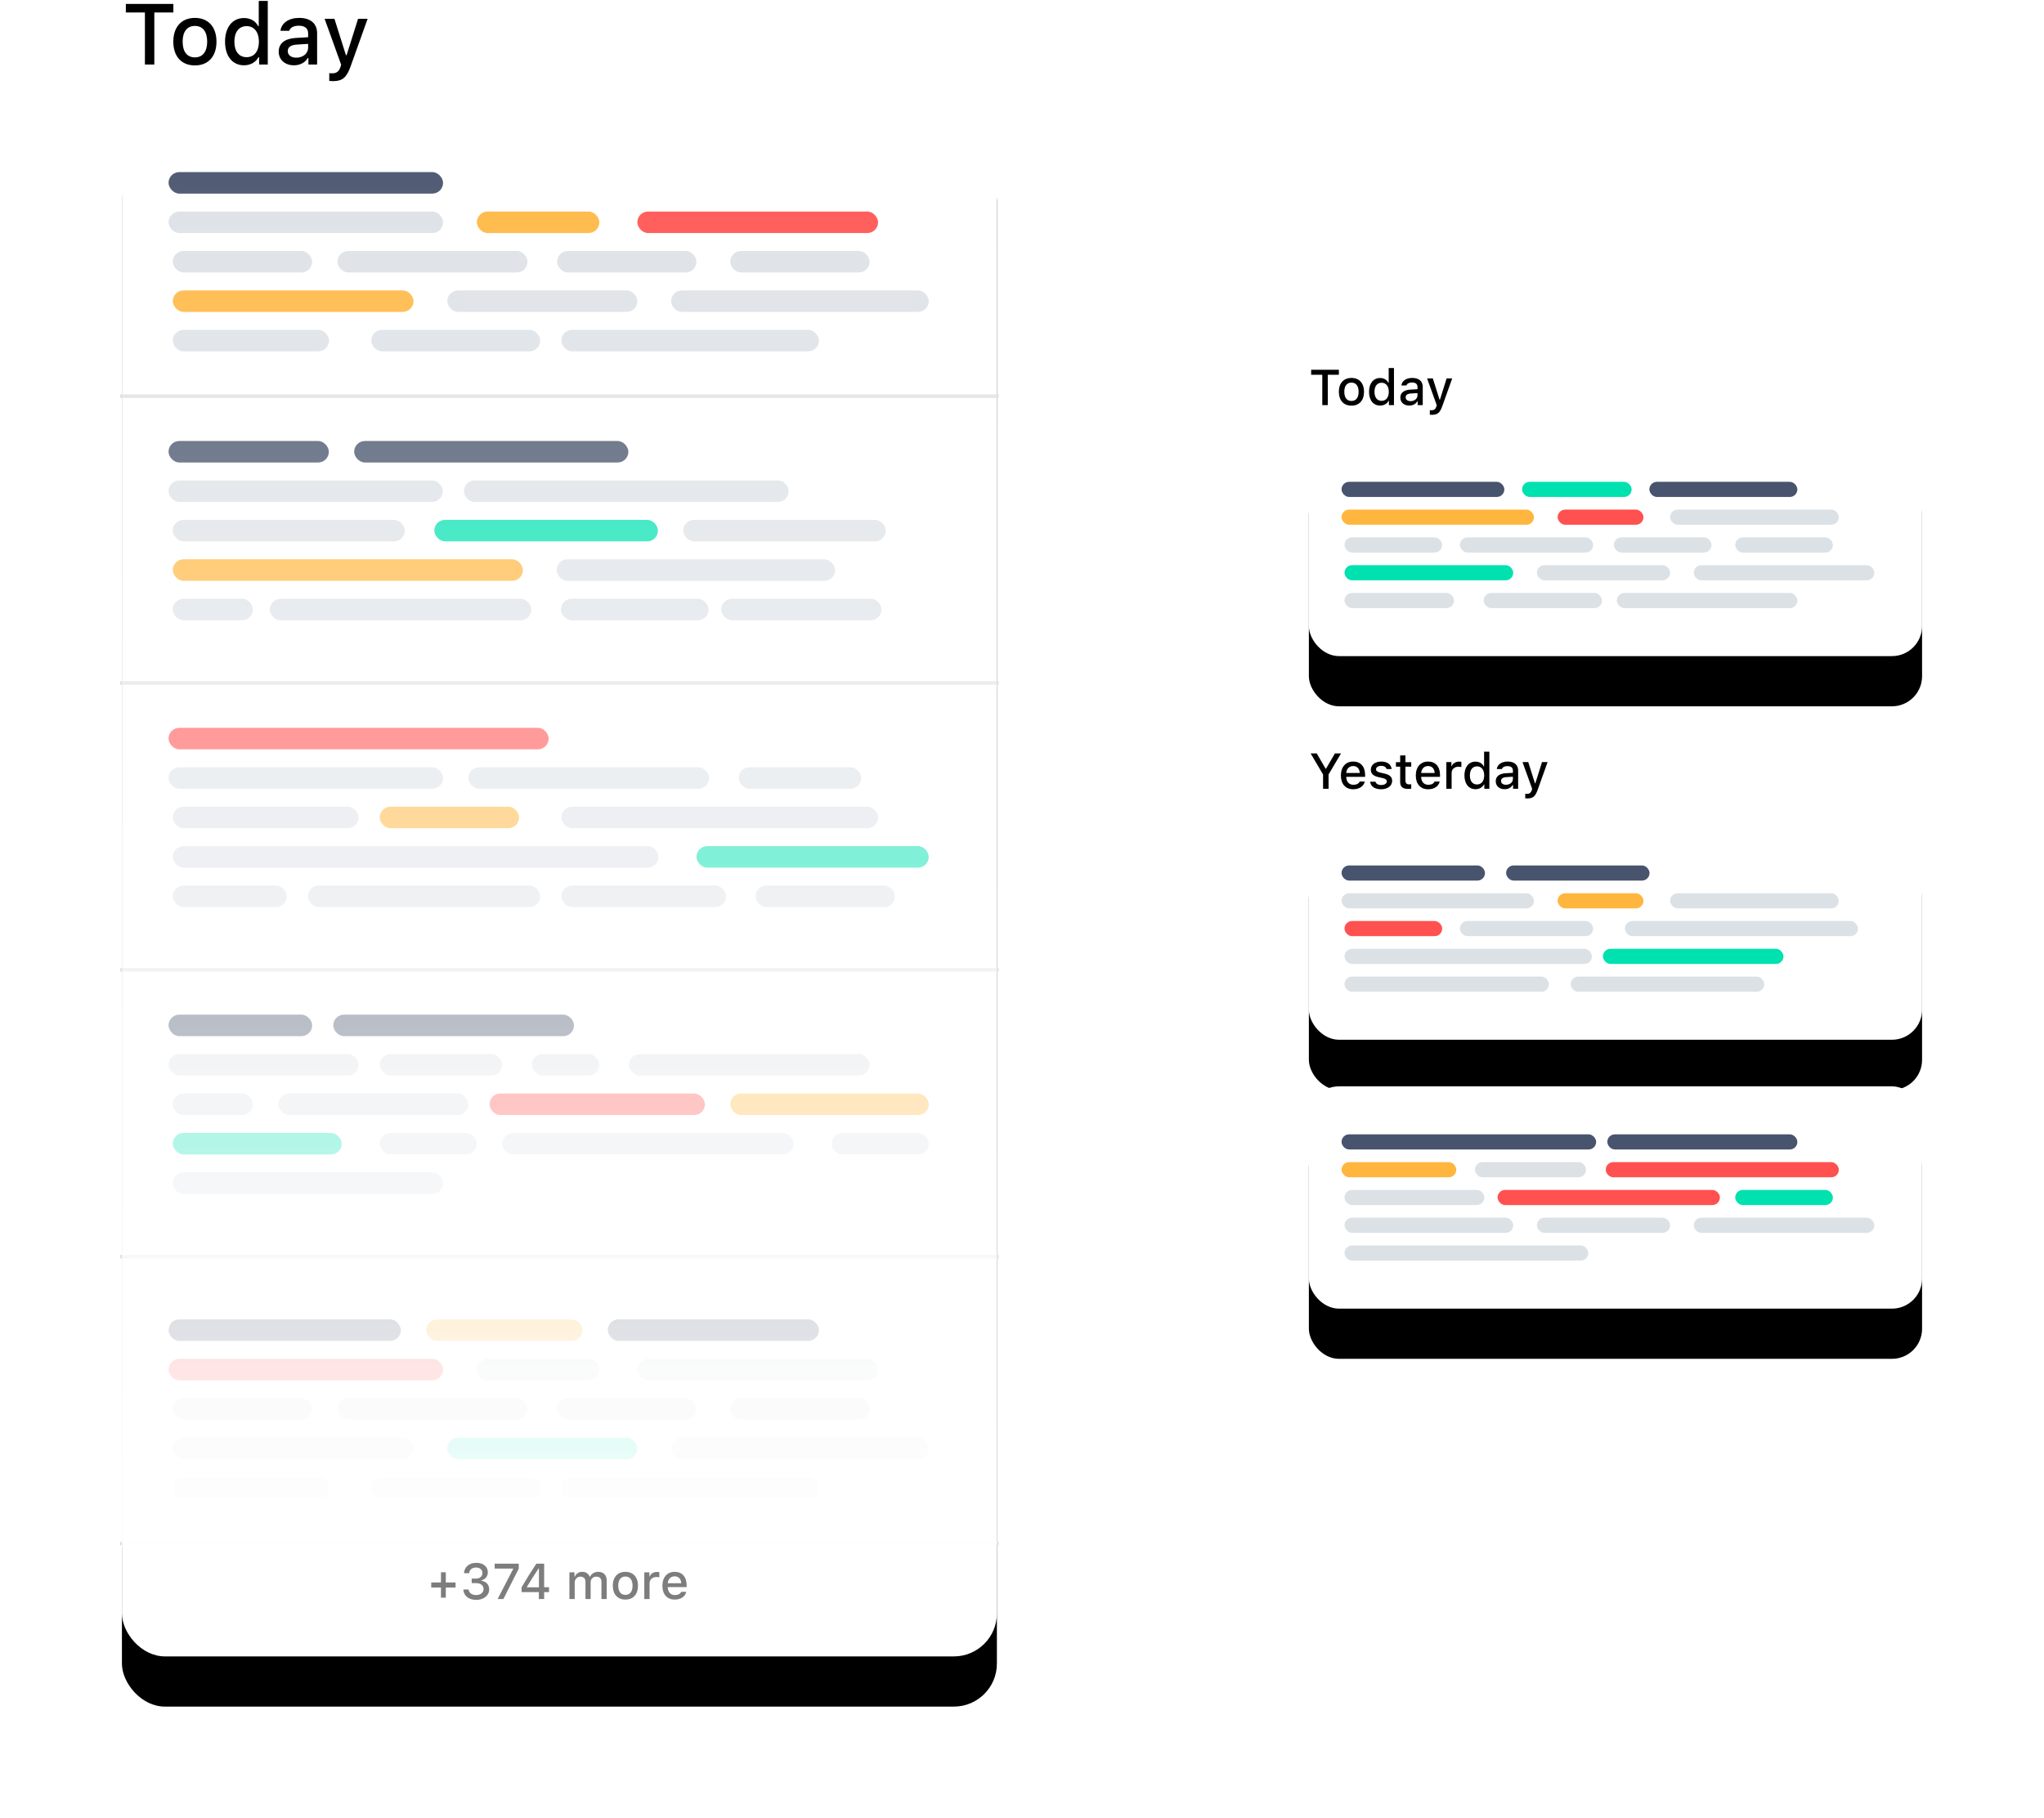 <svg height="507" viewBox="0 0 570 507" width="570" xmlns="http://www.w3.org/2000/svg" xmlns:xlink="http://www.w3.org/1999/xlink"><defs><rect id="a" height="432" rx="12" width="244"/><filter id="b" height="126.2%" width="146.3%" x="-23.2%" y="-10.5%"><feOffset dx="0" dy="11" in="SourceAlpha" result="shadowOffsetOuter1"/><feGaussianBlur in="shadowOffsetOuter1" result="shadowBlurOuter1" stdDeviation="17"/><feColorMatrix in="shadowBlurOuter1" result="shadowMatrixOuter1" type="matrix" values="0 0 0 0 0.808   0 0 0 0 0.793   0 0 0 0 0.863  0 0 0 0.716 0"/><feOffset dx="0" dy="3" in="SourceAlpha" result="shadowOffsetOuter2"/><feGaussianBlur in="shadowOffsetOuter2" result="shadowBlurOuter2" stdDeviation="5.5"/><feColorMatrix in="shadowBlurOuter2" result="shadowMatrixOuter2" type="matrix" values="0 0 0 0 0.849   0 0 0 0 0.869   0 0 0 0 0.906  0 0 0 1 0"/><feMerge><feMergeNode in="shadowMatrixOuter1"/><feMergeNode in="shadowMatrixOuter2"/></feMerge></filter><linearGradient id="c" x1="50%" x2="50%" y1="0%" y2="100%"><stop offset="0" stop-color="#fff" stop-opacity="0"/><stop offset="1" stop-color="#fff"/></linearGradient><rect id="d" height="62" rx="8.4" width="171"/><filter id="e" height="282.3%" width="166.1%" x="-33%" y="-73.4%"><feOffset dx="0" dy="11" in="SourceAlpha" result="shadowOffsetOuter1"/><feGaussianBlur in="shadowOffsetOuter1" result="shadowBlurOuter1" stdDeviation="17"/><feColorMatrix in="shadowBlurOuter1" result="shadowMatrixOuter1" type="matrix" values="0 0 0 0 0.808   0 0 0 0 0.793   0 0 0 0 0.863  0 0 0 0.716 0"/><feOffset dx="0" dy="3" in="SourceAlpha" result="shadowOffsetOuter2"/><feGaussianBlur in="shadowOffsetOuter2" result="shadowBlurOuter2" stdDeviation="5.5"/><feColorMatrix in="shadowBlurOuter2" result="shadowMatrixOuter2" type="matrix" values="0 0 0 0 0.849   0 0 0 0 0.869   0 0 0 0 0.906  0 0 0 1 0"/><feMerge><feMergeNode in="shadowMatrixOuter1"/><feMergeNode in="shadowMatrixOuter2"/></feMerge></filter><rect id="f" height="62" rx="8.4" width="171"/><filter id="g" height="282.3%" width="166.1%" x="-33%" y="-73.4%"><feOffset dx="0" dy="11" in="SourceAlpha" result="shadowOffsetOuter1"/><feGaussianBlur in="shadowOffsetOuter1" result="shadowBlurOuter1" stdDeviation="17"/><feColorMatrix in="shadowBlurOuter1" result="shadowMatrixOuter1" type="matrix" values="0 0 0 0 0.808   0 0 0 0 0.793   0 0 0 0 0.863  0 0 0 0.716 0"/><feOffset dx="0" dy="3" in="SourceAlpha" result="shadowOffsetOuter2"/><feGaussianBlur in="shadowOffsetOuter2" result="shadowBlurOuter2" stdDeviation="5.5"/><feColorMatrix in="shadowBlurOuter2" result="shadowMatrixOuter2" type="matrix" values="0 0 0 0 0.849   0 0 0 0 0.869   0 0 0 0 0.906  0 0 0 1 0"/><feMerge><feMergeNode in="shadowMatrixOuter1"/><feMergeNode in="shadowMatrixOuter2"/></feMerge></filter><rect id="h" height="62" rx="8.4" width="171"/><filter id="i" height="282.3%" width="166.1%" x="-33%" y="-73.4%"><feOffset dx="0" dy="11" in="SourceAlpha" result="shadowOffsetOuter1"/><feGaussianBlur in="shadowOffsetOuter1" result="shadowBlurOuter1" stdDeviation="17"/><feColorMatrix in="shadowBlurOuter1" result="shadowMatrixOuter1" type="matrix" values="0 0 0 0 0.808   0 0 0 0 0.793   0 0 0 0 0.863  0 0 0 0.716 0"/><feOffset dx="0" dy="3" in="SourceAlpha" result="shadowOffsetOuter2"/><feGaussianBlur in="shadowOffsetOuter2" result="shadowBlurOuter2" stdDeviation="5.5"/><feColorMatrix in="shadowBlurOuter2" result="shadowMatrixOuter2" type="matrix" values="0 0 0 0 0.849   0 0 0 0 0.869   0 0 0 0 0.906  0 0 0 1 0"/><feMerge><feMergeNode in="shadowMatrixOuter1"/><feMergeNode in="shadowMatrixOuter2"/></feMerge></filter></defs><g fill="none" fill-rule="evenodd" transform="translate(34)"><g transform="translate(0 30)"><use fill="#000" filter="url(#b)" xlink:href="#a"/><use fill="#fff" fill-rule="evenodd" xlink:href="#a"/><path d="m0 80.5h244" stroke="#e0e0e0" stroke-linecap="square"/><path d="m0 160.5h244" stroke="#e0e0e0" stroke-linecap="square"/><path d="m0 240.5h244" stroke="#e0e0e0" stroke-linecap="square"/><path d="m0 320.5h244" stroke="#e0e0e0" stroke-linecap="square"/><path d="m0 400.5h244" stroke="#e0e0e0" stroke-linecap="square"/><rect fill="#dce1e6" height="6" rx="3" width="38.867" x="14.178" y="40"/><rect fill="#ffb63f" height="6" rx="3" width="67.133" x="14.178" y="51"/><g fill="#dce1e6"><rect height="6" rx="3" width="43.578" x="14.178" y="62"/><rect height="6" rx="3" width="47.111" x="69.533" y="62"/><rect height="6" rx="3" width="71.844" x="122.533" y="62"/><rect height="6" rx="3" width="53" x="60.111" y="40"/><rect height="6" rx="3" width="53" x="90.733" y="51"/><rect height="6" rx="3" width="38.867" x="121.356" y="40"/><rect height="6" rx="3" width="38.867" x="169.644" y="40"/><rect height="6" rx="3" width="71.844" x="153.156" y="51"/><rect height="6" rx="3" width="76.556" x="13" y="29"/></g><rect fill="#48546d" height="6" rx="3" width="76.556" x="13" y="18"/><rect fill="#ffb63f" height="6" rx="3" width="34.156" x="98.978" y="29"/><rect fill="#ff514f" height="6" rx="3" width="67.133" x="143.733" y="29"/><rect fill="#dce1e6" height="6" rx="3" width="64.706" x="14.176" y="115"/><rect fill="#ffb63f" height="6" rx="3" width="97.647" x="14.176" y="126"/><rect fill="#dce1e6" height="6" rx="3" width="22.353" x="14.176" y="137"/><rect fill="#dce1e6" height="6" rx="3" width="72.941" x="41.235" y="137"/><rect fill="#dce1e6" height="6" rx="3" width="41.176" x="122.412" y="137"/><rect fill="#dce1e6" height="6" rx="3" width="44.706" x="167.118" y="137"/><rect fill="#00e1b0" height="6" rx="3" width="62.353" x="87.118" y="115"/><rect fill="#dce1e6" height="6" rx="3" width="56.471" x="156.529" y="115"/><rect fill="#dce1e6" height="6" rx="3" width="77.647" x="121.235" y="126"/><rect fill="#dce1e6" height="6" rx="3" width="76.471" x="13" y="104"/><rect fill="#48546d" height="6" rx="3" width="44.706" x="13" y="93"/><rect fill="#48546d" height="6" rx="3" width="76.471" x="64.765" y="93"/><rect fill="#dce1e6" height="6" rx="3" width="90.588" x="95.353" y="104"/><rect fill="#dce1e6" height="6" rx="3" width="51.822" x="14.178" y="195"/><rect fill="#dce1e6" height="6" rx="3" width="135.444" x="14.178" y="206"/><rect fill="#dce1e6" height="6" rx="3" width="31.8" x="14.178" y="217"/><rect fill="#dce1e6" height="6" rx="3" width="64.778" x="51.867" y="217"/><rect fill="#dce1e6" height="6" rx="3" width="45.933" x="122.533" y="217"/><rect fill="#dce1e6" height="6" rx="3" width="38.867" x="176.711" y="217"/><rect fill="#ffb63f" height="6" rx="3" width="38.867" x="71.889" y="195"/><rect fill="#dce1e6" height="6" rx="3" width="88.333" x="122.533" y="195"/><rect fill="#00e1b0" height="6" rx="3" width="64.778" x="160.222" y="206"/><rect fill="#dce1e6" height="6" rx="3" width="76.556" x="13" y="184"/><rect fill="#ff514f" height="6" rx="3" width="106" x="13" y="173"/><rect fill="#dce1e6" height="6" rx="3" width="34.156" x="172" y="184"/><rect fill="#dce1e6" height="6" rx="3" width="67.133" x="96.622" y="184"/><rect fill="#dce1e6" height="6" rx="3" width="22.378" x="14.178" y="275"/><rect fill="#00e1b0" height="6" rx="3" width="47.111" x="14.178" y="286"/><rect fill="#dce1e6" height="6" rx="3" width="75.378" x="14.178" y="297"/><rect fill="#dce1e6" height="6" rx="3" width="53" x="43.622" y="275"/><rect fill="#dce1e6" height="6" rx="3" width="27.089" x="71.889" y="286"/><rect fill="#dce1e6" height="6" rx="3" width="81.267" x="106.044" y="286"/><rect fill="#ff514f" height="6" rx="3" width="60.067" x="102.511" y="275"/><rect fill="#ffb63f" height="6" rx="3" width="55.356" x="169.644" y="275"/><rect fill="#dce1e6" height="6" rx="3" width="27.089" x="197.911" y="286"/><rect fill="#dce1e6" height="6" rx="3" width="53" x="13" y="264"/><rect fill="#48546d" height="6" rx="3" width="40.044" x="13" y="253"/><rect fill="#48546d" height="6" rx="3" width="67.133" x="58.933" y="253"/><rect fill="#dce1e6" height="6" rx="3" width="34.156" x="71.889" y="264"/><rect fill="#dce1e6" height="6" rx="3" width="18.844" x="114.289" y="264"/><rect fill="#dce1e6" height="6" rx="3" width="67.133" x="141.378" y="264"/><rect fill="#dce1e6" height="6" rx="3" width="38.867" x="14.178" y="360"/><rect fill="#dce1e6" height="6" rx="3" width="67.133" x="14.178" y="371"/><rect fill="#dce1e6" height="6" rx="3" width="43.578" x="14.178" y="382"/><rect fill="#dce1e6" height="6" rx="3" width="47.111" x="69.533" y="382"/><rect fill="#dce1e6" height="6" rx="3" width="71.844" x="122.533" y="382"/><rect fill="#dce1e6" height="6" rx="3" width="53" x="60.111" y="360"/><rect fill="#00e1b0" height="6" rx="3" width="53" x="90.733" y="371"/><rect fill="#dce1e6" height="6" rx="3" width="38.867" x="121.356" y="360"/><rect fill="#dce1e6" height="6" rx="3" width="38.867" x="169.644" y="360"/><rect fill="#dce1e6" height="6" rx="3" width="71.844" x="153.156" y="371"/><rect fill="#ff514f" height="6" rx="3" width="76.556" x="13" y="349"/><rect fill="#48546d" height="6" rx="3" width="64.778" x="13" y="338"/><rect fill="#ffb63f" height="6" rx="3" width="43.578" x="84.844" y="338"/><rect fill="#48546d" height="6" rx="3" width="58.889" x="135.489" y="338"/><rect fill="#dce1e6" height="6" rx="3" width="34.156" x="98.978" y="349"/><rect fill="#dce1e6" height="6" rx="3" width="67.133" x="143.733" y="349"/><rect fill="url(#c)" height="412" rx="12" width="244"/></g><g transform="translate(331 102)"><g transform="translate(0 19)"><use fill="#000" filter="url(#e)" xlink:href="#d"/><use fill="#fff" fill-rule="evenodd" xlink:href="#d"/></g><rect fill="#dce1e6" height="4.227" rx="2.114" width="27.239" x="9.936" y="47.886"/><rect fill="#00e1b0" height="4.227" rx="2.114" width="47.048" x="9.936" y="55.636"/><g fill="#dce1e6"><rect height="4.227" rx="2.114" width="30.54" x="9.936" y="63.386"/><rect height="4.227" rx="2.114" width="33.016" x="48.73" y="63.386"/><rect height="4.227" rx="2.114" width="50.35" x="85.874" y="63.386"/><rect height="4.227" rx="2.114" width="37.143" x="42.127" y="47.886"/><rect height="4.227" rx="2.114" width="37.143" x="63.588" y="55.636"/><rect height="4.227" rx="2.114" width="27.239" x="85.048" y="47.886"/><rect height="4.227" rx="2.114" width="27.239" x="118.89" y="47.886"/><rect height="4.227" rx="2.114" width="50.35" x="107.334" y="55.636"/></g><rect fill="#ffb63f" height="4.227" rx="2.114" width="53.652" x="9.111" y="40.136"/><rect fill="#48546d" height="4.227" rx="2.114" width="45.398" x="9.111" y="32.386"/><rect fill="#00e1b0" height="4.227" rx="2.114" width="30.54" x="59.461" y="32.386"/><rect fill="#48546d" height="4.227" rx="2.114" width="41.27" x="94.953" y="32.386"/><rect fill="#ff514f" height="4.227" rx="2.114" width="23.937" x="69.366" y="40.136"/><rect fill="#dce1e6" height="4.227" rx="2.114" width="47.048" x="100.731" y="40.136"/><g transform="translate(0 126)"><use fill="#000" filter="url(#g)" xlink:href="#f"/><use fill="#fff" fill-rule="evenodd" xlink:href="#f"/></g><rect fill="#ff514f" height="4.227" rx="2.114" width="27.239" x="9.936" y="154.886"/><rect fill="#dce1e6" height="4.227" rx="2.114" width="69" x="9.936" y="162.636"/><rect fill="#dce1e6" height="4.227" rx="2.114" width="57" x="9.936" y="170.386"/><rect fill="#dce1e6" height="4.227" rx="2.114" width="54" x="73" y="170.386"/><rect fill="#dce1e6" height="4.227" rx="2.114" width="37.143" x="42.127" y="154.886"/><rect fill="#dce1e6" height="4.227" rx="2.114" width="65" x="88.129" y="154.886"/><rect fill="#00e1b0" height="4.227" rx="2.114" width="50.35" x="82" y="162.636"/><rect fill="#dce1e6" height="4.227" rx="2.114" width="53.652" x="9.111" y="147.136"/><rect fill="#48546d" height="4.227" rx="2.114" width="40" x="9.111" y="139.386"/><rect fill="#48546d" height="4.227" rx="2.114" width="40" x="55.001" y="139.386"/><rect fill="#ffb63f" height="4.227" rx="2.114" width="23.937" x="69.366" y="147.136"/><rect fill="#dce1e6" height="4.227" rx="2.114" width="47.048" x="100.731" y="147.136"/><g transform="translate(0 201)"><use fill="#000" filter="url(#i)" xlink:href="#h"/><use fill="#fff" fill-rule="evenodd" xlink:href="#h"/></g><rect fill="#dce1e6" height="4.227" rx="2.114" width="39" x="9.936" y="229.886"/><rect fill="#dce1e6" height="4.227" rx="2.114" width="47.048" x="9.936" y="237.636"/><rect fill="#dce1e6" height="4.227" rx="2.114" width="68" x="9.936" y="245.386"/><rect fill="#dce1e6" height="4.227" rx="2.114" width="37.143" x="63.588" y="237.636"/><rect fill="#ff514f" height="4.227" rx="2.114" width="62" x="52.619" y="229.886"/><rect fill="#00e1b0" height="4.227" rx="2.114" width="27.239" x="118.89" y="229.886"/><rect fill="#dce1e6" height="4.227" rx="2.114" width="50.35" x="107.334" y="237.636"/><rect fill="#ffb63f" height="4.227" rx="2.114" width="32" x="9.111" y="222.136"/><rect fill="#48546d" height="4.227" rx="2.114" width="71" x="9.111" y="214.386"/><rect fill="#48546d" height="4.227" rx="2.114" width="53" x="83.224" y="214.386"/><rect fill="#dce1e6" height="4.227" rx="2.114" width="31" x="46.302" y="222.136"/><rect fill="#ff514f" height="4.227" rx="2.114" width="65" x="82.78" y="222.136"/><path d="m5.271 11h-1.531v-8.47h-3.104v-1.395h7.731v1.395h-3.097zm6.604.144c-2.181 0-3.514-1.456-3.514-3.869 0-2.399 1.34-3.862 3.514-3.862 2.167 0 3.507 1.463 3.507 3.862 0 2.413-1.333 3.869-3.507 3.869zm0-1.306c1.271 0 1.996-.943 1.996-2.563 0-1.613-.725-2.557-1.996-2.557-1.278 0-1.996.943-1.996 2.557 0 1.627.718 2.563 1.996 2.563zm7.991 1.285c-1.894 0-3.09-1.49-3.09-3.849 0-2.352 1.21-3.842 3.09-3.842 1.019 0 1.88.485 2.283 1.306h.109v-4.088h1.47v10.35h-1.408v-1.176h-.116c-.444.813-1.312 1.299-2.338 1.299zm.417-6.371c-1.237 0-1.989.957-1.989 2.522 0 1.579.745 2.529 1.989 2.529 1.237 0 2.003-.964 2.003-2.522 0-1.552-.772-2.529-2.003-2.529zm8.08 5.134c1.107 0 1.928-.704 1.928-1.627v-.622l-1.818.116c-1.025.068-1.49.417-1.49 1.073 0 .67.581 1.06 1.381 1.06zm-.376 1.237c-1.436 0-2.481-.868-2.481-2.229 0-1.34.998-2.112 2.769-2.222l2.017-.116v-.643c0-.786-.52-1.23-1.524-1.23-.82 0-1.388.301-1.552.827h-1.422c.15-1.278 1.354-2.099 3.042-2.099 1.866 0 2.919.93 2.919 2.502v5.086h-1.415v-1.046h-.116c-.444.745-1.258 1.169-2.235 1.169zm6.351 2.577c-.123 0-.472-.014-.608-.034v-1.265c.116.021.342.027.479.027.697 0 1.094-.287 1.347-1.039l.109-.362-2.693-7.472h1.6l1.866 5.913h.116l1.859-5.913h1.559l-2.775 7.752c-.636 1.812-1.34 2.393-2.857 2.393z" fill="#000" fill-rule="nonzero"/><path d="m5.489 118h-1.531v-3.979l-3.473-5.886h1.702l2.481 4.272h.116l2.481-4.272h1.702l-3.479 5.886zm6.863-6.337c-1.087 0-1.846.766-1.928 1.928h3.76c-.034-1.169-.745-1.928-1.832-1.928zm1.825 4.327h1.415c-.321 1.326-1.524 2.153-3.227 2.153-2.133 0-3.438-1.463-3.438-3.842s1.333-3.89 3.432-3.89c2.071 0 3.322 1.415 3.322 3.753v.513h-5.257v.082c.048 1.306.807 2.133 1.982 2.133.889 0 1.497-.321 1.771-.902zm3.097-3.329c0-1.319 1.21-2.249 2.892-2.249 1.675 0 2.769.779 2.912 2.092h-1.408c-.137-.547-.67-.896-1.504-.896-.82 0-1.442.39-1.442.971 0 .444.376.725 1.183.909l1.237.287c1.415.328 2.078.937 2.078 2.03 0 1.401-1.306 2.338-3.083 2.338-1.771 0-2.926-.8-3.056-2.119h1.47c.185.574.731.93 1.62.93.916 0 1.565-.41 1.565-1.005 0-.444-.349-.731-1.094-.909l-1.299-.301c-1.415-.335-2.071-.971-2.071-2.078zm8.183-3.958h1.47v1.887h1.613v1.237h-1.613v3.828c0 .779.321 1.121 1.053 1.121.226 0 .355-.014.561-.034v1.224c-.239.041-.513.075-.8.075-1.634 0-2.283-.574-2.283-2.01v-4.204h-1.183v-1.237h1.183zm7.786 2.96c-1.087 0-1.846.766-1.928 1.928h3.76c-.034-1.169-.745-1.928-1.832-1.928zm1.825 4.327h1.415c-.321 1.326-1.524 2.153-3.227 2.153-2.133 0-3.438-1.463-3.438-3.842s1.333-3.89 3.432-3.89c2.071 0 3.322 1.415 3.322 3.753v.513h-5.257v.082c.048 1.306.807 2.133 1.982 2.133.889 0 1.497-.321 1.771-.902zm3.268 2.01v-7.444h1.415v1.142h.109c.212-.731 1.039-1.265 2.01-1.265.219 0 .499.021.656.062v1.449c-.123-.041-.561-.089-.82-.089-1.114 0-1.9.704-1.9 1.75v4.396zm8.135.123c-1.894 0-3.09-1.49-3.09-3.849 0-2.352 1.21-3.842 3.09-3.842 1.019 0 1.88.485 2.283 1.306h.109v-4.088h1.47v10.35h-1.408v-1.176h-.116c-.444.813-1.312 1.299-2.338 1.299zm.417-6.371c-1.237 0-1.989.957-1.989 2.522 0 1.579.745 2.529 1.989 2.529 1.237 0 2.003-.964 2.003-2.522 0-1.552-.772-2.529-2.003-2.529zm8.08 5.134c1.107 0 1.928-.704 1.928-1.627v-.622l-1.818.116c-1.025.068-1.49.417-1.49 1.073 0 .67.581 1.06 1.381 1.06zm-.376 1.237c-1.436 0-2.481-.868-2.481-2.229 0-1.34.998-2.112 2.769-2.222l2.017-.116v-.643c0-.786-.52-1.23-1.524-1.23-.82 0-1.388.301-1.552.827h-1.422c.15-1.278 1.354-2.099 3.042-2.099 1.866 0 2.919.93 2.919 2.502v5.086h-1.415v-1.046h-.116c-.444.745-1.258 1.169-2.235 1.169zm6.351 2.577c-.123 0-.472-.014-.608-.034v-1.265c.116.021.342.027.479.027.697 0 1.094-.287 1.347-1.039l.109-.362-2.693-7.472h1.6l1.866 5.913h.116l1.859-5.913h1.559l-2.775 7.752c-.636 1.812-1.34 2.393-2.857 2.393z" fill="#000" fill-rule="nonzero"/></g><g fill-rule="nonzero"><path d="m9.035 18h-2.625v-14.52h-5.32v-2.391h13.254v2.391h-5.309zm11.32.246c-3.738 0-6.023-2.496-6.023-6.633 0-4.113 2.297-6.621 6.023-6.621 3.715 0 6.012 2.508 6.012 6.621 0 4.137-2.285 6.633-6.012 6.633zm0-2.238c2.18 0 3.422-1.617 3.422-4.395 0-2.766-1.242-4.383-3.422-4.383-2.191 0-3.422 1.617-3.422 4.383 0 2.789 1.23 4.395 3.422 4.395zm13.699 2.203c-3.246 0-5.297-2.555-5.297-6.598 0-4.031 2.074-6.586 5.297-6.586 1.746 0 3.223.832 3.914 2.238h.188v-7.008h2.52v17.742h-2.414v-2.016h-.199c-.762 1.395-2.25 2.227-4.008 2.227zm.715-10.922c-2.121 0-3.41 1.641-3.41 4.324 0 2.707 1.277 4.336 3.41 4.336 2.121 0 3.434-1.652 3.434-4.324 0-2.66-1.324-4.336-3.434-4.336zm13.852 8.801c1.898 0 3.305-1.207 3.305-2.789v-1.066l-3.117.199c-1.758.117-2.555.715-2.555 1.84 0 1.148.996 1.816 2.367 1.816zm-.645 2.121c-2.461 0-4.254-1.488-4.254-3.82 0-2.297 1.711-3.621 4.746-3.809l3.457-.199v-1.102c0-1.348-.891-2.109-2.613-2.109-1.406 0-2.379.516-2.66 1.418h-2.438c.258-2.191 2.32-3.598 5.215-3.598 3.199 0 5.004 1.594 5.004 4.289v8.719h-2.426v-1.793h-.199c-.762 1.277-2.156 2.004-3.832 2.004zm10.887 4.418c-.211 0-.809-.023-1.043-.059v-2.168c.199.035.586.047.82.047 1.195 0 1.875-.492 2.309-1.781l.188-.621-4.617-12.809h2.742l3.199 10.137h.199l3.188-10.137h2.672l-4.758 13.289c-1.09 3.105-2.297 4.102-4.898 4.102z" fill="#000"/><path d="m90.318 442.787v2.837h-1.347v-2.837h-2.714v-1.415h2.714v-2.837h1.347v2.837h2.721v1.415zm7.219-1.224v-1.258h1.189c1.066 0 1.805-.649 1.805-1.572 0-.848-.656-1.518-1.764-1.518-1.121 0-1.839.567-1.928 1.579h-1.449c.103-1.702 1.388-2.898 3.466-2.898 2.037 0 3.192 1.217 3.186 2.625-.007 1.196-.752 1.982-1.784 2.263v.116c1.312.198 2.16 1.073 2.16 2.427 0 1.682-1.552 2.912-3.609 2.912-2.085 0-3.521-1.148-3.603-2.905h1.47c.089.943.916 1.552 2.112 1.552 1.21 0 2.058-.67 2.058-1.661 0-1.025-.793-1.661-2.078-1.661zm7.226 4.437 4.348-8.401v-.103h-5.168v-1.36h6.72v1.388l-4.293 8.477zm11.505 0v-1.928h-4.812v-1.367c1.299-2.229 2.748-4.525 4.108-6.569h2.181v6.562h1.36v1.374h-1.36v1.928zm-3.343-3.363v.096h3.363v-5.25h-.089c-1.06 1.565-2.263 3.445-3.274 5.154zm11.867 3.363v-7.444h1.415v1.196h.109c.328-.841 1.08-1.34 2.071-1.34 1.019 0 1.723.526 2.051 1.34h.116c.376-.813 1.23-1.34 2.263-1.34 1.504 0 2.379.909 2.379 2.461v5.127h-1.47v-4.744c0-1.005-.479-1.497-1.442-1.497-.95 0-1.572.684-1.572 1.559v4.683h-1.442v-4.888c0-.841-.561-1.354-1.436-1.354-.896 0-1.572.731-1.572 1.688v4.553zm15.613.144c-2.181 0-3.514-1.456-3.514-3.869 0-2.399 1.34-3.862 3.514-3.862 2.167 0 3.507 1.463 3.507 3.862 0 2.413-1.333 3.869-3.507 3.869zm0-1.306c1.271 0 1.996-.943 1.996-2.563 0-1.613-.725-2.557-1.996-2.557-1.278 0-1.996.943-1.996 2.557 0 1.627.718 2.563 1.996 2.563zm5.271 1.162v-7.444h1.415v1.142h.109c.212-.731 1.039-1.265 2.01-1.265.219 0 .499.021.656.062v1.449c-.123-.041-.561-.089-.82-.089-1.114 0-1.9.704-1.9 1.75v4.396zm8.47-6.337c-1.087 0-1.846.766-1.928 1.928h3.76c-.034-1.169-.745-1.928-1.832-1.928zm1.825 4.327h1.415c-.321 1.326-1.524 2.153-3.227 2.153-2.133 0-3.438-1.463-3.438-3.842s1.333-3.89 3.432-3.89c2.071 0 3.322 1.415 3.322 3.753v.513h-5.257v.082c.048 1.306.807 2.133 1.982 2.133.889 0 1.497-.321 1.771-.902z" fill="#7d7d7d"/></g></g></svg>